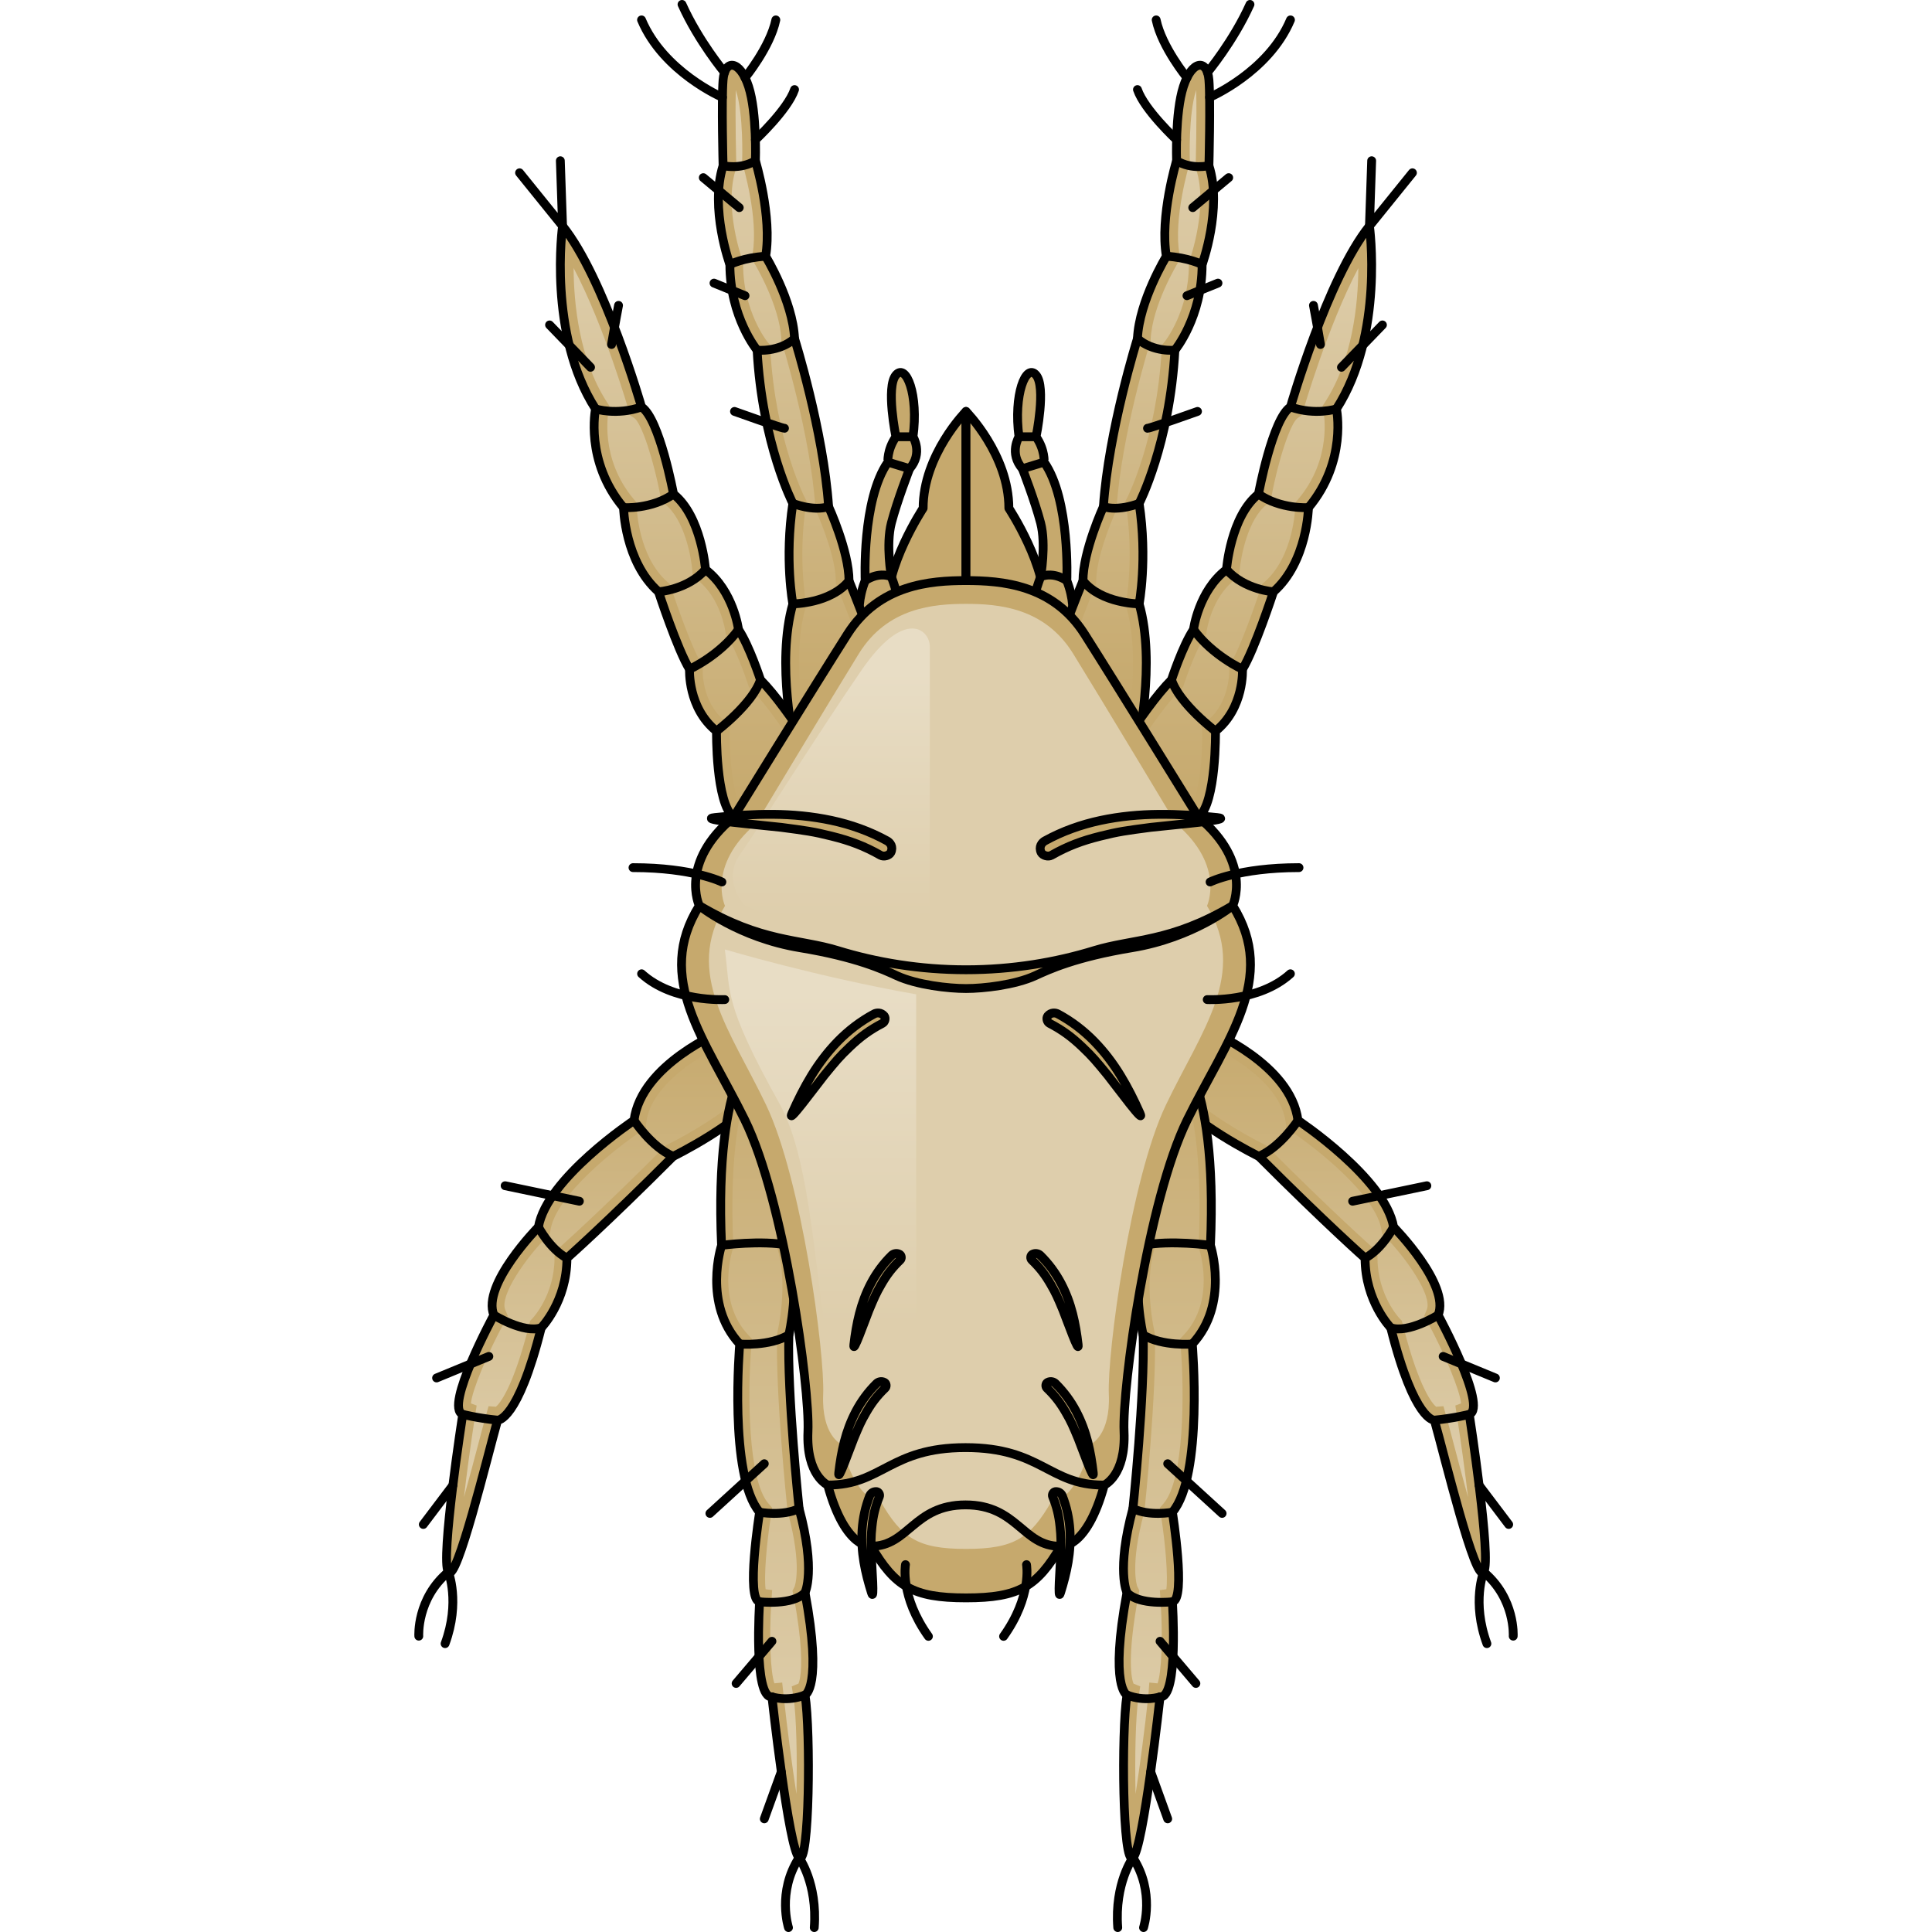 <?xml version="1.0" encoding="utf-8"?>
<!-- Created by: Science Figures, www.sciencefigures.org, Generator: Science Figures Editor -->
<svg version="1.1" id="Camada_1" xmlns="http://www.w3.org/2000/svg" xmlns:xlink="http://www.w3.org/1999/xlink" 
	 width="800px" height="800px" viewBox="0 0 125 218.886" enable-background="new 0 0 125 218.886" xml:space="preserve">
<g>
	<g>
		<g>
			<path fill="#C6A96D" d="M34.889,116.815c0,0-9.189,3.75-9.999,10.123c0,0-9.89,6.556-10.834,12.078c0,0-6.46,6.554-5.045,9.977
				c0,0-5.655,10.453-3.53,11.247c0,0-2.558,16.517-1.629,17.857c0.93,1.34,4.44-13.159,5.58-17.199c0,0,2.273,0.177,4.943-10.468
				c0,0,2.912-2.968,2.912-7.889c0,0,4.383-3.867,12.034-11.531c0,0,7.837-3.82,10.529-7.746
				C39.851,123.262,41.761,117.268,34.889,116.815z"/>
			<linearGradient id="SVGID_1_" gradientUnits="userSpaceOnUse" x1="22.154" y1="168.021" x2="22.154" y2="116.73">
				<stop  offset="0" style="stop-color:#DECEAC"/>
				<stop  offset="1" style="stop-color:#C6A96D"/>
			</linearGradient>
			<path fill="url(#SVGID_1_)" d="M5.621,169.628c0.334-2.862,0.78-6.126,1.248-9.145l0.192-1.243l-0.651-0.243
				c0.123-1.429,1.789-5.502,3.819-9.256l0.356-0.658l-0.288-0.696c-0.661-1.599,2.321-5.839,4.728-8.285l0.331-0.337l0.082-0.479
				c0.682-3.986,7.589-9.346,10.194-11.074l0.562-0.373l0.089-0.699c0.55-4.331,6.301-7.7,8.822-8.802
				c1.574,0.152,2.637,0.649,3.16,1.481c0.61,0.969,0.407,2.278,0.301,2.767c-2.151,2.901-7.791,6.064-9.83,7.06l-0.21,0.103
				l-0.169,0.169c-7.523,7.535-11.924,11.43-11.968,11.469l-0.51,0.45v0.705c0,4.177-2.457,6.784-2.482,6.81l-0.276,0.288
				l-0.105,0.403c-1.831,7.301-3.387,9.008-3.777,9.338l-0.829-0.064l-0.325,1.15c-0.225,0.798-0.542,2.001-0.914,3.409
				C6.798,165.291,6.227,167.455,5.621,169.628z"/>
			<path fill="none" stroke="#000000" stroke-linecap="round" stroke-linejoin="round" stroke-miterlimit="10" d="M34.889,116.815
				c0,0-9.189,3.75-9.999,10.123c0,0-9.89,6.556-10.834,12.078c0,0-6.46,6.554-5.045,9.977c0,0-5.655,10.453-3.53,11.247
				c0,0-2.558,16.517-1.629,17.857c0.93,1.34,4.44-13.159,5.58-17.199c0,0,2.273,0.177,4.943-10.468c0,0,2.912-2.968,2.912-7.889
				c0,0,4.383-3.867,12.034-11.531c0,0,7.837-3.82,10.529-7.746C39.851,123.262,41.761,117.268,34.889,116.815z"/>
			<path fill="none" stroke="#000000" stroke-linecap="round" stroke-linejoin="round" stroke-miterlimit="10" d="M24.89,126.938
				c0,0,1.969,3.024,4.432,4.071"/>
			<path fill="none" stroke="#000000" stroke-linecap="round" stroke-linejoin="round" stroke-miterlimit="10" d="M14.056,139.016
				c0,0,1.297,2.495,3.232,3.524"/>
			<path fill="none" stroke="#000000" stroke-linecap="round" stroke-linejoin="round" stroke-miterlimit="10" d="M9.011,148.992
				c0,0,3.352,2.11,5.365,1.437"/>
			<path fill="none" stroke="#000000" stroke-linecap="round" stroke-linejoin="round" stroke-miterlimit="10" d="M5.481,160.239
				c0,0,1.659,0.44,3.952,0.658"/>
			
				<line fill="none" stroke="#000000" stroke-linecap="round" stroke-linejoin="round" stroke-miterlimit="10" x1="18.696" y1="136.093" x2="10.286" y2="134.338"/>
			
				<line fill="none" stroke="#000000" stroke-linecap="round" stroke-linejoin="round" stroke-miterlimit="10" x1="8.441" y1="153.675" x2="2.52" y2="156.116"/>
			
				<line fill="none" stroke="#000000" stroke-linecap="round" stroke-linejoin="round" stroke-miterlimit="10" x1="4.365" y1="168.281" x2="1.015" y2="172.714"/>
			<path fill="none" stroke="#000000" stroke-linecap="round" stroke-linejoin="round" stroke-miterlimit="10" d="M0.504,185.369
				c0,0-0.265-4.248,3.348-7.273c0,0,1.371,3.39-0.368,8.121"/>
		</g>
		<g>
			<path fill="#C6A96D" d="M90.111,116.815c0,0,9.189,3.75,9.999,10.123c0,0,9.89,6.556,10.834,12.078c0,0,6.46,6.554,5.045,9.977
				c0,0,5.655,10.453,3.53,11.247c0,0,2.558,16.517,1.629,17.857c-0.93,1.34-4.44-13.159-5.58-17.199c0,0-2.273,0.177-4.943-10.468
				c0,0-2.912-2.968-2.912-7.889c0,0-4.383-3.867-12.034-11.531c0,0-7.837-3.82-10.529-7.746
				C85.149,123.262,83.239,117.268,90.111,116.815z"/>
			
				<linearGradient id="SVGID_00000116203757361332980110000010016084943478287500_" gradientUnits="userSpaceOnUse" x1="-1212.364" y1="168.021" x2="-1212.364" y2="116.73" gradientTransform="matrix(-1 0 0 1 -1109.518 0)">
				<stop  offset="0" style="stop-color:#DECEAC"/>
				<stop  offset="1" style="stop-color:#C6A96D"/>
			</linearGradient>
			<path fill="url(#SVGID_00000116203757361332980110000010016084943478287500_)" d="M119.379,169.628
				c-0.334-2.862-0.78-6.126-1.248-9.145l-0.192-1.243l0.651-0.243c-0.123-1.429-1.789-5.502-3.819-9.256l-0.356-0.658l0.288-0.696
				c0.661-1.599-2.321-5.839-4.728-8.285l-0.331-0.337l-0.082-0.479c-0.682-3.986-7.589-9.346-10.194-11.074l-0.562-0.373
				l-0.089-0.699c-0.55-4.331-6.301-7.7-8.822-8.802c-1.574,0.152-2.637,0.649-3.16,1.481c-0.61,0.969-0.407,2.278-0.3,2.767
				c2.151,2.901,7.791,6.064,9.83,7.06l0.21,0.103l0.169,0.169c7.523,7.535,11.924,11.43,11.968,11.469l0.51,0.45v0.705
				c0,4.177,2.457,6.784,2.482,6.81l0.276,0.288l0.105,0.403c1.831,7.301,3.387,9.008,3.777,9.338l0.829-0.064l0.325,1.15
				c0.225,0.798,0.542,2.001,0.914,3.409C118.202,165.291,118.773,167.455,119.379,169.628z"/>
			<path fill="none" stroke="#000000" stroke-linecap="round" stroke-linejoin="round" stroke-miterlimit="10" d="M90.111,116.815
				c0,0,9.189,3.75,9.999,10.123c0,0,9.89,6.556,10.834,12.078c0,0,6.46,6.554,5.045,9.977c0,0,5.655,10.453,3.53,11.247
				c0,0,2.558,16.517,1.629,17.857c-0.93,1.34-4.44-13.159-5.58-17.199c0,0-2.273,0.177-4.943-10.468c0,0-2.912-2.968-2.912-7.889
				c0,0-4.383-3.867-12.034-11.531c0,0-7.837-3.82-10.529-7.746C85.149,123.262,83.239,117.268,90.111,116.815z"/>
			<path fill="none" stroke="#000000" stroke-linecap="round" stroke-linejoin="round" stroke-miterlimit="10" d="M100.11,126.938
				c0,0-1.969,3.024-4.432,4.071"/>
			<path fill="none" stroke="#000000" stroke-linecap="round" stroke-linejoin="round" stroke-miterlimit="10" d="M110.944,139.016
				c0,0-1.297,2.495-3.232,3.524"/>
			<path fill="none" stroke="#000000" stroke-linecap="round" stroke-linejoin="round" stroke-miterlimit="10" d="M115.989,148.992
				c0,0-3.352,2.11-5.365,1.437"/>
			<path fill="none" stroke="#000000" stroke-linecap="round" stroke-linejoin="round" stroke-miterlimit="10" d="M119.519,160.239
				c0,0-1.659,0.44-3.952,0.658"/>
			
				<line fill="none" stroke="#000000" stroke-linecap="round" stroke-linejoin="round" stroke-miterlimit="10" x1="106.304" y1="136.093" x2="114.714" y2="134.338"/>
			
				<line fill="none" stroke="#000000" stroke-linecap="round" stroke-linejoin="round" stroke-miterlimit="10" x1="116.559" y1="153.675" x2="122.48" y2="156.116"/>
			
				<line fill="none" stroke="#000000" stroke-linecap="round" stroke-linejoin="round" stroke-miterlimit="10" x1="120.635" y1="168.281" x2="123.985" y2="172.714"/>
			<path fill="none" stroke="#000000" stroke-linecap="round" stroke-linejoin="round" stroke-miterlimit="10" d="M124.496,185.369
				c0,0,0.265-4.248-3.348-7.273c0,0-1.37,3.39,0.368,8.121"/>
		</g>
	</g>
	<g>
		<g>
			<path fill="#C6A96D" d="M39.117,118.309c0,0-5.186,2.899-4.312,22.781c0,0-2.171,6.627,2.059,11.183
				c0,0-1.273,14.911,2.253,19.053c0,0-1.591,9.941,0,10.148c0,0-0.73,10.976,1.398,10.769c0,0,1.889,17.189,3.072,18.225
				c1.183,1.036,1.328-14.29,0.676-18.432c0,0,2.007-0.828,0-11.598c0,0,1.236-2.485-0.676-9.527c0,0-1.365-13.047-1.155-19.675
				c0,0,1.337-5.592,0-10.148c0,0,1.323-11.183,1.831-14.083C44.77,124.108,41.479,114.688,39.117,118.309z"/>
			
				<linearGradient id="SVGID_00000151528687346738092500000014412578896734453680_" gradientUnits="userSpaceOnUse" x1="39.696" y1="200.627" x2="39.696" y2="113.489">
				<stop  offset="0" style="stop-color:#DECEAC"/>
				<stop  offset="1" style="stop-color:#C6A96D"/>
			</linearGradient>
			<path fill="url(#SVGID_00000151528687346738092500000014412578896734453680_)" d="M43.289,203.249
				c-0.509-3.297-1.042-7.413-1.457-11.189l-0.158-1.434l-0.88,0.085c-0.445-1.194-0.612-5.222-0.354-9.124l0.096-1.438
				l-0.736-0.096c-0.195-1.295,0.065-4.968,0.623-8.46l0.121-0.754l-0.47-0.553c-2.257-2.652-2.356-12.368-1.888-17.87l0.062-0.726
				l-0.468-0.504c-3.528-3.8-1.804-9.348-1.728-9.582l0.091-0.283l-0.012-0.307c-0.799-18.18,3.577-21.36,3.622-21.39l0.289-0.162
				l0.145-0.266c0.064-0.097,0.113-0.155,0.146-0.188c1.18,0.5,2.927,6.002,2.629,7.706c-0.51,2.912-1.789,13.717-1.844,14.176
				l-0.041,0.342l0.096,0.328c1.197,4.082-0.009,9.234-0.022,9.285l-0.039,0.166l-0.006,0.172
				c-0.212,6.666,1.107,19.367,1.163,19.904l0.014,0.135l0.035,0.13c1.657,6.103,0.772,8.381,0.763,8.402l-0.245,0.492l0.127,0.5
				c0.992,5.325,0.953,7.975,0.745,9.26c-0.062,0.387-0.135,0.614-0.185,0.737l-0.764,0.315l0.196,1.239
				C43.29,194.426,43.388,199.219,43.289,203.249z"/>
			<path fill="none" stroke="#000000" stroke-linecap="round" stroke-linejoin="round" stroke-miterlimit="10" d="M39.117,118.309
				c0,0-5.186,2.899-4.312,22.781c0,0-2.171,6.627,2.059,11.183c0,0-1.273,14.911,2.253,19.053c0,0-1.591,9.941,0,10.148
				c0,0-0.73,10.976,1.398,10.769c0,0,1.889,17.189,3.072,18.225c1.183,1.036,1.328-14.29,0.676-18.432c0,0,2.007-0.828,0-11.598
				c0,0,1.236-2.485-0.676-9.527c0,0-1.365-13.047-1.155-19.675c0,0,1.337-5.592,0-10.148c0,0,1.323-11.183,1.831-14.083
				C44.77,124.108,41.479,114.688,39.117,118.309z"/>
			<path fill="none" stroke="#000000" stroke-linecap="round" stroke-linejoin="round" stroke-miterlimit="10" d="M34.805,141.09
				c0,0,4.515-0.621,7.627,0"/>
			<path fill="none" stroke="#000000" stroke-linecap="round" stroke-linejoin="round" stroke-miterlimit="10" d="M36.864,152.273
				c0,0,3.37,0.286,5.568-1.036"/>
			<path fill="none" stroke="#000000" stroke-linecap="round" stroke-linejoin="round" stroke-miterlimit="10" d="M39.117,171.327
				c0,0,2.591,0.497,4.47-0.414"/>
			<path fill="none" stroke="#000000" stroke-linecap="round" stroke-linejoin="round" stroke-miterlimit="10" d="M39.117,181.475
				c0,0,3.703,0.447,5.145-1.036"/>
			<path fill="none" stroke="#000000" stroke-linecap="round" stroke-linejoin="round" stroke-miterlimit="10" d="M40.515,192.244
				c0,0,1.708,0.592,3.748-0.207"/>
			
				<line fill="none" stroke="#000000" stroke-linecap="round" stroke-linejoin="round" stroke-miterlimit="10" x1="39.648" y1="165.832" x2="33.485" y2="171.462"/>
			
				<line fill="none" stroke="#000000" stroke-linecap="round" stroke-linejoin="round" stroke-miterlimit="10" x1="40.515" y1="185.949" x2="36.455" y2="190.726"/>
			
				<line fill="none" stroke="#000000" stroke-linecap="round" stroke-linejoin="round" stroke-miterlimit="10" x1="41.575" y1="200.735" x2="39.648" y2="206.065"/>
			<path fill="none" stroke="#000000" stroke-linecap="round" stroke-linejoin="round" stroke-miterlimit="10" d="M42.388,218.386
				c0,0-1.316-4.017,1.198-7.917c0,0,2.103,2.888,1.722,7.917"/>
		</g>
		<g>
			<path fill="#C6A96D" d="M85.883,118.309c0,0,5.186,2.899,4.312,22.781c0,0,2.171,6.627-2.059,11.183
				c0,0,1.273,14.911-2.253,19.053c0,0,1.591,9.941,0,10.148c0,0,0.73,10.976-1.398,10.769c0,0-1.889,17.189-3.072,18.225
				s-1.328-14.29-0.676-18.432c0,0-2.007-0.828,0-11.598c0,0-1.236-2.485,0.676-9.527c0,0,1.365-13.047,1.155-19.675
				c0,0-1.337-5.592,0-10.148c0,0-1.323-11.183-1.831-14.083C80.23,124.108,83.521,114.688,85.883,118.309z"/>
			
				<linearGradient id="SVGID_00000041259844865784116230000011936843206579637430_" gradientUnits="userSpaceOnUse" x1="85.306" y1="200.627" x2="85.306" y2="113.489">
				<stop  offset="0" style="stop-color:#DECEAC"/>
				<stop  offset="1" style="stop-color:#C6A96D"/>
			</linearGradient>
			<path fill="url(#SVGID_00000041259844865784116230000011936843206579637430_)" d="M81.711,203.249
				c-0.099-4.03-0.002-8.823,0.333-10.949l0.196-1.239l-0.763-0.315c-0.199-0.5-0.79-2.756,0.559-9.997l0.103-0.552l-0.245-0.492
				c0,0.001,0,0.001,0,0.001c0.004,0-0.859-2.288,0.787-8.352l0.035-0.13l0.014-0.135c0.056-0.537,1.375-13.238,1.163-19.904
				l-0.005-0.17l-0.039-0.166c-0.013-0.052-1.213-5.227-0.022-9.287l0.096-0.328l-0.041-0.342
				c-0.054-0.459-1.334-11.264-1.844-14.176c-0.296-1.691,1.423-7.125,2.636-7.697c0.033,0.034,0.08,0.091,0.138,0.18l0.191,0.293
				l0.289,0.162c-0.002,0.002,4.374,3.183,3.575,21.362l-0.013,0.307l0.094,0.288c0.073,0.229,1.798,5.777-1.73,9.577l-0.468,0.503
				l0.062,0.727c0.468,5.502,0.369,15.218-1.888,17.87l-0.47,0.553l0.121,0.754c0.558,3.492,0.818,7.164,0.623,8.46l-0.736,0.096
				l0.095,1.438c0.258,3.905,0.091,7.936-0.355,9.127l-0.935-0.091l-0.102,1.437C82.753,195.836,82.22,199.952,81.711,203.249z"/>
			<path fill="none" stroke="#000000" stroke-linecap="round" stroke-linejoin="round" stroke-miterlimit="10" d="M85.883,118.309
				c0,0,5.186,2.899,4.312,22.781c0,0,2.171,6.627-2.059,11.183c0,0,1.273,14.911-2.253,19.053c0,0,1.591,9.941,0,10.148
				c0,0,0.73,10.976-1.398,10.769c0,0-1.889,17.189-3.072,18.225s-1.328-14.29-0.676-18.432c0,0-2.007-0.828,0-11.598
				c0,0-1.236-2.485,0.676-9.527c0,0,1.365-13.047,1.155-19.675c0,0-1.337-5.592,0-10.148c0,0-1.323-11.183-1.831-14.083
				C80.23,124.108,83.521,114.688,85.883,118.309z"/>
			<path fill="none" stroke="#000000" stroke-linecap="round" stroke-linejoin="round" stroke-miterlimit="10" d="M90.195,141.09
				c0,0-4.515-0.621-7.627,0"/>
			<path fill="none" stroke="#000000" stroke-linecap="round" stroke-linejoin="round" stroke-miterlimit="10" d="M88.136,152.273
				c0,0-3.37,0.286-5.568-1.036"/>
			<path fill="none" stroke="#000000" stroke-linecap="round" stroke-linejoin="round" stroke-miterlimit="10" d="M85.883,171.327
				c0,0-2.591,0.497-4.47-0.414"/>
			<path fill="none" stroke="#000000" stroke-linecap="round" stroke-linejoin="round" stroke-miterlimit="10" d="M85.883,181.475
				c0,0-3.703,0.447-5.145-1.036"/>
			<path fill="none" stroke="#000000" stroke-linecap="round" stroke-linejoin="round" stroke-miterlimit="10" d="M84.485,192.244
				c0,0-1.708,0.592-3.748-0.207"/>
			
				<line fill="none" stroke="#000000" stroke-linecap="round" stroke-linejoin="round" stroke-miterlimit="10" x1="85.352" y1="165.832" x2="91.515" y2="171.462"/>
			
				<line fill="none" stroke="#000000" stroke-linecap="round" stroke-linejoin="round" stroke-miterlimit="10" x1="84.485" y1="185.949" x2="88.545" y2="190.726"/>
			
				<line fill="none" stroke="#000000" stroke-linecap="round" stroke-linejoin="round" stroke-miterlimit="10" x1="83.425" y1="200.735" x2="85.352" y2="206.065"/>
			<path fill="none" stroke="#000000" stroke-linecap="round" stroke-linejoin="round" stroke-miterlimit="10" d="M82.612,218.386
				c0,0,1.316-4.017-1.198-7.917c0,0-2.103,2.888-1.722,7.917"/>
		</g>
	</g>
	<g>
		<g>
			<path fill="#C6A96D" stroke="#000000" stroke-linecap="round" stroke-linejoin="round" stroke-miterlimit="10" d="M62.5,65.777
				V46.612c0,0-4.856,4.887-4.856,10.968c0,0-4.44,6.725-3.992,11.549L62.5,65.777z"/>
			<path fill="#C6A96D" stroke="#000000" stroke-linecap="round" stroke-linejoin="round" stroke-miterlimit="10" d="M62.5,65.777
				V46.612c0,0,4.856,4.887,4.856,10.968c0,0,4.44,6.725,3.992,11.549L62.5,65.777z"/>
		</g>
		<g>
			<path fill="#C6A96D" d="M54.561,49.483c0,0-1.161-5.619,0-6.992c1.161-1.373,2.58,2.248,1.935,6.992c0,0,1.161,1.873-0.387,3.621
				c0,0-1.419,3.669-2.064,6.142c-0.645,2.473,0,6.094,0,6.094s1.421,3.726,1.291,5.983l-4.258,1.259c0,0-1.548-2.852,0-6.795
				c0,0-0.399-9.18,2.574-13.432C53.652,52.355,53.529,50.981,54.561,49.483z"/>
			<path fill="none" stroke="#000000" stroke-linecap="round" stroke-linejoin="round" stroke-miterlimit="10" d="M54.561,49.483
				c0,0-1.161-5.619,0-6.992c1.161-1.373,2.58,2.248,1.935,6.992c0,0,1.161,1.873-0.387,3.621c0,0-1.419,3.669-2.064,6.142
				c-0.645,2.473,0,6.094,0,6.094s1.421,3.726,1.291,5.983l-4.258,1.259c0,0-1.548-2.852,0-6.795c0,0-0.399-9.18,2.574-13.432
				C53.652,52.355,53.529,50.981,54.561,49.483z"/>
			
				<line fill="none" stroke="#000000" stroke-linecap="round" stroke-linejoin="round" stroke-miterlimit="10" x1="54.561" y1="49.483" x2="56.496" y2="49.483"/>
			
				<line fill="none" stroke="#000000" stroke-linecap="round" stroke-linejoin="round" stroke-miterlimit="10" x1="53.652" y1="52.355" x2="56.109" y2="53.104"/>
			<path fill="none" stroke="#000000" stroke-linecap="round" stroke-linejoin="round" stroke-miterlimit="10" d="M51.079,65.787
				c0,0,1.419-1.071,2.967-0.447"/>
		</g>
		<g>
			<path fill="#C6A96D" d="M70.439,49.483c0,0,1.161-5.619,0-6.992c-1.161-1.373-2.58,2.248-1.935,6.992
				c0,0-1.161,1.873,0.387,3.621c0,0,1.419,3.669,2.064,6.142c0.645,2.473,0,6.094,0,6.094s-1.421,3.726-1.291,5.983l4.258,1.259
				c0,0,1.548-2.852,0-6.795c0,0,0.399-9.18-2.574-13.432C71.348,52.355,71.47,50.981,70.439,49.483z"/>
			<path fill="none" stroke="#000000" stroke-linecap="round" stroke-linejoin="round" stroke-miterlimit="10" d="M70.439,49.483
				c0,0,1.161-5.619,0-6.992c-1.161-1.373-2.58,2.248-1.935,6.992c0,0-1.161,1.873,0.387,3.621c0,0,1.419,3.669,2.064,6.142
				c0.645,2.473,0,6.094,0,6.094s-1.421,3.726-1.291,5.983l4.258,1.259c0,0,1.548-2.852,0-6.795c0,0,0.399-9.18-2.574-13.432
				C71.348,52.355,71.47,50.981,70.439,49.483z"/>
			
				<line fill="none" stroke="#000000" stroke-linecap="round" stroke-linejoin="round" stroke-miterlimit="10" x1="70.439" y1="49.483" x2="68.504" y2="49.483"/>
			
				<line fill="none" stroke="#000000" stroke-linecap="round" stroke-linejoin="round" stroke-miterlimit="10" x1="71.348" y1="52.355" x2="68.891" y2="53.104"/>
			<path fill="none" stroke="#000000" stroke-linecap="round" stroke-linejoin="round" stroke-miterlimit="10" d="M73.921,65.787
				c0,0-1.419-1.071-2.967-0.447"/>
		</g>
	</g>
	<g>
		<g>
			<path fill="#C6A96D" d="M43.076,84.468c0,0-2.121-9.332-0.193-16.051c0,0-0.964-5.039,0-11.385c0,0-3.471-6.719-4.049-17.358
				c0,0-3.085-3.733-3.085-9.706c0,0-2.314-6.346-0.771-11.199c0,0-0.193-7.279,0-9.706c0.193-2.426,1.928-2.24,2.892,0.747
				c0.964,2.986,0.771,8.399,0.771,8.399s1.928,6.346,1.157,10.825c0,0,3.085,5.039,3.278,9.332c0,0,3.278,10.452,3.856,19.038
				c0,0,2.314,5.039,2.314,8.399c0,0,3.856,9.332,4.628,13.625L43.076,84.468z"/>
			
				<linearGradient id="SVGID_00000125588099305066212380000011336888367678947208_" gradientUnits="userSpaceOnUse" x1="44.05" y1="15.464" x2="44.05" y2="79.477">
				<stop  offset="0" style="stop-color:#DECEAC"/>
				<stop  offset="1" style="stop-color:#C6A96D"/>
			</linearGradient>
			<path fill="url(#SVGID_00000125588099305066212380000011336888367678947208_)" d="M44.195,82.29
				c-0.484-2.967-1.172-8.921,0.13-13.46l0.098-0.343l-0.066-0.352c-0.009-0.048-0.9-4.889,0.009-10.88l0.073-0.481l-0.224-0.433
				c-0.032-0.062-3.332-6.6-3.884-16.75l-0.026-0.494l-0.315-0.381c-0.023-0.028-2.742-3.436-2.742-8.75v-0.264l-0.09-0.249
				c-0.021-0.059-2.117-5.936-0.751-10.231l0.077-0.241l-0.007-0.253c-0.002-0.063-0.146-5.609-0.056-8.521
				c0.007,0.021,0.014,0.042,0.021,0.063c0.871,2.697,0.702,7.834,0.7,7.886l-0.009,0.249l0.072,0.239
				c0.019,0.061,1.815,6.065,1.114,10.135l-0.096,0.556l0.294,0.481c0.029,0.048,2.886,4.771,3.059,8.617l0.009,0.195l0.059,0.186
				c0.032,0.104,3.231,10.388,3.791,18.69l0.019,0.274l0.115,0.25c0.605,1.322,2.177,5.294,2.177,7.773v0.298l0.114,0.275
				c0.035,0.084,3.202,7.772,4.294,12.199L44.195,82.29z"/>
			<path fill="none" stroke="#000000" stroke-linecap="round" stroke-linejoin="round" stroke-miterlimit="10" d="M43.076,84.468
				c0,0-2.121-9.332-0.193-16.051c0,0-0.964-5.039,0-11.385c0,0-3.471-6.719-4.049-17.358c0,0-3.085-3.733-3.085-9.706
				c0,0-2.314-6.346-0.771-11.199c0,0-0.193-7.279,0-9.706c0.193-2.426,1.928-2.24,2.892,0.747c0.964,2.986,0.771,8.399,0.771,8.399
				s1.928,6.346,1.157,10.825c0,0,3.085,5.039,3.278,9.332c0,0,3.278,10.452,3.856,19.038c0,0,2.314,5.039,2.314,8.399
				c0,0,3.856,9.332,4.628,13.625L43.076,84.468z"/>
			<path fill="none" stroke="#000000" stroke-linecap="round" stroke-linejoin="round" stroke-miterlimit="10" d="M34.978,18.768
				c0,0,1.955,0.484,3.664-0.56"/>
			<path fill="none" stroke="#000000" stroke-linecap="round" stroke-linejoin="round" stroke-miterlimit="10" d="M35.749,29.967
				c0,0,1.572-0.795,4.049-0.933"/>
			<path fill="none" stroke="#000000" stroke-linecap="round" stroke-linejoin="round" stroke-miterlimit="10" d="M38.834,39.673
				c0,0,2.438,0.271,4.242-1.307"/>
			<path fill="none" stroke="#000000" stroke-linecap="round" stroke-linejoin="round" stroke-miterlimit="10" d="M42.883,57.031
				c0,0,2.251,0.925,4.049,0.373"/>
			<path fill="none" stroke="#000000" stroke-linecap="round" stroke-linejoin="round" stroke-miterlimit="10" d="M42.883,68.416
				c0,0,4.273-0.021,6.363-2.613"/>
			<path fill="none" stroke="#000000" stroke-linecap="round" stroke-linejoin="round" stroke-miterlimit="10" d="M34.904,11.026
				c0,0-6.673-2.852-9.165-8.772"/>
			<path fill="none" stroke="#000000" stroke-linecap="round" stroke-linejoin="round" stroke-miterlimit="10" d="M35.145,8.204
				c0,0-2.95-3.538-4.819-7.704"/>
			<path fill="none" stroke="#000000" stroke-linecap="round" stroke-linejoin="round" stroke-miterlimit="10" d="M37.466,8.801
				c0,0,2.848-3.477,3.489-6.547"/>
			<path fill="none" stroke="#000000" stroke-linecap="round" stroke-linejoin="round" stroke-miterlimit="10" d="M38.641,15.843
				c0,0,3.65-3.393,4.435-5.695"/>
			
				<line fill="none" stroke="#000000" stroke-linecap="round" stroke-linejoin="round" stroke-miterlimit="10" x1="36.81" y1="23.523" x2="32.736" y2="20.125"/>
			
				<line fill="none" stroke="#000000" stroke-linecap="round" stroke-linejoin="round" stroke-miterlimit="10" x1="37.466" y1="33.5" x2="33.951" y2="32.075"/>
			<path fill="none" stroke="#000000" stroke-linecap="round" stroke-linejoin="round" stroke-miterlimit="10" d="M41.935,48.52
				c-0.34,0-5.663-1.908-5.663-1.908"/>
		</g>
		<g>
			<path fill="#C6A96D" d="M81.924,84.468c0,0,2.121-9.332,0.193-16.051c0,0,0.964-5.039,0-11.385c0,0,3.471-6.719,4.049-17.358
				c0,0,3.085-3.733,3.085-9.706c0,0,2.314-6.346,0.771-11.199c0,0,0.193-7.279,0-9.706s-1.928-2.24-2.892,0.747
				c-0.964,2.986-0.771,8.399-0.771,8.399s-1.928,6.346-1.157,10.825c0,0-3.085,5.039-3.278,9.332c0,0-3.278,10.452-3.856,19.038
				c0,0-2.314,5.039-2.314,8.399c0,0-3.856,9.332-4.628,13.625L81.924,84.468z"/>
			
				<linearGradient id="SVGID_00000041267167433402203610000014425513979791830709_" gradientUnits="userSpaceOnUse" x1="80.95" y1="15.464" x2="80.95" y2="79.477">
				<stop  offset="0" style="stop-color:#DECEAC"/>
				<stop  offset="1" style="stop-color:#C6A96D"/>
			</linearGradient>
			<path fill="url(#SVGID_00000041267167433402203610000014425513979791830709_)" d="M72.845,78.575
				c1.092-4.427,4.26-12.115,4.294-12.199l0.114-0.275v-0.298c0-2.487,1.572-6.454,2.177-7.772l0.115-0.25l0.019-0.275
				c0.56-8.303,3.759-18.587,3.791-18.69l0.059-0.186l0.009-0.195c0.173-3.847,3.03-8.569,3.059-8.617l0.293-0.48l-0.095-0.557
				c-0.701-4.069,1.096-10.074,1.114-10.135l0.072-0.238l-0.009-0.25c-0.002-0.052-0.171-5.188,0.7-7.886
				c0.007-0.021,0.014-0.043,0.021-0.063c0.091,2.913-0.054,8.458-0.056,8.521l-0.007,0.253l0.077,0.241
				c1.366,4.296-0.729,10.173-0.751,10.231l-0.09,0.248l0,0.265c0,5.314-2.718,8.722-2.745,8.755l-0.307,0.379l-0.03,0.491
				c-0.552,10.15-3.852,16.688-3.885,16.752l-0.221,0.431l0.072,0.481c0.91,5.991,0.019,10.832,0.009,10.88l-0.066,0.35l0.098,0.345
				c1.303,4.539,0.615,10.493,0.13,13.46L72.845,78.575z"/>
			<path fill="none" stroke="#000000" stroke-linecap="round" stroke-linejoin="round" stroke-miterlimit="10" d="M81.924,84.468
				c0,0,2.121-9.332,0.193-16.051c0,0,0.964-5.039,0-11.385c0,0,3.471-6.719,4.049-17.358c0,0,3.085-3.733,3.085-9.706
				c0,0,2.314-6.346,0.771-11.199c0,0,0.193-7.279,0-9.706s-1.928-2.24-2.892,0.747c-0.964,2.986-0.771,8.399-0.771,8.399
				s-1.928,6.346-1.157,10.825c0,0-3.085,5.039-3.278,9.332c0,0-3.278,10.452-3.856,19.038c0,0-2.314,5.039-2.314,8.399
				c0,0-3.856,9.332-4.628,13.625L81.924,84.468z"/>
			<path fill="none" stroke="#000000" stroke-linecap="round" stroke-linejoin="round" stroke-miterlimit="10" d="M90.022,18.768
				c0,0-1.955,0.484-3.664-0.56"/>
			<path fill="none" stroke="#000000" stroke-linecap="round" stroke-linejoin="round" stroke-miterlimit="10" d="M89.251,29.967
				c0,0-1.572-0.795-4.049-0.933"/>
			<path fill="none" stroke="#000000" stroke-linecap="round" stroke-linejoin="round" stroke-miterlimit="10" d="M86.166,39.673
				c0,0-2.438,0.271-4.242-1.307"/>
			<path fill="none" stroke="#000000" stroke-linecap="round" stroke-linejoin="round" stroke-miterlimit="10" d="M82.117,57.031
				c0,0-2.251,0.925-4.049,0.373"/>
			<path fill="none" stroke="#000000" stroke-linecap="round" stroke-linejoin="round" stroke-miterlimit="10" d="M82.117,68.416
				c0,0-4.273-0.021-6.363-2.613"/>
			<path fill="none" stroke="#000000" stroke-linecap="round" stroke-linejoin="round" stroke-miterlimit="10" d="M90.096,11.026
				c0,0,6.673-2.852,9.165-8.772"/>
			<path fill="none" stroke="#000000" stroke-linecap="round" stroke-linejoin="round" stroke-miterlimit="10" d="M89.855,8.204
				c0,0,2.95-3.538,4.819-7.704"/>
			<path fill="none" stroke="#000000" stroke-linecap="round" stroke-linejoin="round" stroke-miterlimit="10" d="M87.534,8.801
				c0,0-2.849-3.477-3.489-6.547"/>
			<path fill="none" stroke="#000000" stroke-linecap="round" stroke-linejoin="round" stroke-miterlimit="10" d="M86.359,15.843
				c0,0-3.65-3.393-4.435-5.695"/>
			
				<line fill="none" stroke="#000000" stroke-linecap="round" stroke-linejoin="round" stroke-miterlimit="10" x1="88.19" y1="23.523" x2="92.264" y2="20.125"/>
			
				<line fill="none" stroke="#000000" stroke-linecap="round" stroke-linejoin="round" stroke-miterlimit="10" x1="87.534" y1="33.5" x2="91.049" y2="32.075"/>
			<path fill="none" stroke="#000000" stroke-linecap="round" stroke-linejoin="round" stroke-miterlimit="10" d="M83.065,48.52
				c0.34,0,5.663-1.908,5.663-1.908"/>
		</g>
	</g>
	<g>
		<g>
			<path fill="#C6A96D" d="M16.792,25.606c0,0-1.699,12.279,3.738,20.721c0,0-1.246,5.92,3.171,11.183c0,0,0.113,6.14,3.964,9.538
				c0,0,2.152,6.578,3.511,8.771c0,0-0.227,4.385,3.058,7.017c0,0-0.113,8.113,1.925,9.757s11.1-4.166,11.1-4.166
				s-4.757-8.113-8.042-11.402c0,0-1.246-3.837-2.492-5.701c0,0-0.566-4.385-3.738-6.797c0,0-0.453-6.03-3.624-8.551
				c0,0-1.586-8.551-3.624-9.867C25.739,46.108,21.548,31.527,16.792,25.606z"/>
			
				<linearGradient id="SVGID_00000005232936945348389510000013351183728520199853_" gradientUnits="userSpaceOnUse" x1="31.625" y1="26.931" x2="31.625" y2="91.711">
				<stop  offset="0" style="stop-color:#DECEAC"/>
				<stop  offset="1" style="stop-color:#C6A96D"/>
			</linearGradient>
			<path fill="url(#SVGID_00000005232936945348389510000013351183728520199853_)" d="M37.21,91.386c-0.078,0-0.131-0.005-0.164-0.01
				c-0.756-0.769-1.364-4.677-1.312-8.52l0.01-0.732l-0.572-0.459c-2.654-2.126-2.5-5.732-2.498-5.769l0.024-0.469l-0.248-0.398
				c-1.037-1.673-2.777-6.665-3.36-8.448l-0.127-0.388l-0.306-0.271c-3.317-2.928-3.456-8.386-3.457-8.44l-0.01-0.53l-0.341-0.407
				c-3.903-4.649-2.863-9.856-2.853-9.909l0.127-0.603l-0.333-0.519c-3.086-4.792-3.725-10.995-3.747-15.15
				c3.468,6.541,6.221,16.042,6.254,16.158l0.155,0.541l0.473,0.306c0.803,0.557,2.188,4.706,2.963,8.879l0.102,0.552l0.439,0.349
				c2.181,1.734,2.95,5.995,3.062,7.49l0.05,0.673l0.537,0.409c2.616,1.989,3.154,5.763,3.159,5.8l0.047,0.344l0.193,0.294
				c0.925,1.383,1.982,4.316,2.312,5.33l0.111,0.342l0.254,0.254c2.357,2.36,5.599,7.473,7.052,9.845
				C42.572,89.497,38.86,91.386,37.21,91.386L37.21,91.386z"/>
			<path fill="none" stroke="#000000" stroke-linecap="round" stroke-linejoin="round" stroke-miterlimit="10" d="M16.792,25.606
				c0,0-1.699,12.279,3.738,20.721c0,0-1.246,5.92,3.171,11.183c0,0,0.113,6.14,3.964,9.538c0,0,2.152,6.578,3.511,8.771
				c0,0-0.227,4.385,3.058,7.017c0,0-0.113,8.113,1.925,9.757s11.1-4.166,11.1-4.166s-4.757-8.113-8.042-11.402
				c0,0-1.246-3.837-2.492-5.701c0,0-0.566-4.385-3.738-6.797c0,0-0.453-6.03-3.624-8.551c0,0-1.586-8.551-3.624-9.867
				C25.739,46.108,21.548,31.527,16.792,25.606z"/>
			<path fill="none" stroke="#000000" stroke-linecap="round" stroke-linejoin="round" stroke-miterlimit="10" d="M20.529,46.327
				c0,0,2.378,0.767,5.21-0.219"/>
			<path fill="none" stroke="#000000" stroke-linecap="round" stroke-linejoin="round" stroke-miterlimit="10" d="M23.7,57.51
				c0,0,3.171,0.219,5.663-1.535"/>
			<path fill="none" stroke="#000000" stroke-linecap="round" stroke-linejoin="round" stroke-miterlimit="10" d="M27.665,67.048
				c0,0,3.285-0.219,5.323-2.522"/>
			<path fill="none" stroke="#000000" stroke-linecap="round" stroke-linejoin="round" stroke-miterlimit="10" d="M31.176,75.819
				c0,0,3.398-1.535,5.55-4.495"/>
			<path fill="none" stroke="#000000" stroke-linecap="round" stroke-linejoin="round" stroke-miterlimit="10" d="M34.234,82.835
				c0,0,4.077-3.07,4.983-5.811"/>
			<path fill="none" stroke="#000000" stroke-linecap="round" stroke-linejoin="round" stroke-miterlimit="10" d="M22.341,39.028
				c0,0,0.453-2.678,0.793-4.432"/>
			
				<line fill="none" stroke="#000000" stroke-linecap="round" stroke-linejoin="round" stroke-miterlimit="10" x1="19.963" y1="41.613" x2="15.319" y2="36.812"/>
			<polyline fill="none" stroke="#000000" stroke-linecap="round" stroke-linejoin="round" stroke-miterlimit="10" points="
				16.54,18.209 16.792,25.606 11.921,19.576 			"/>
		</g>
		<g>
			<path fill="#C6A96D" d="M108.208,25.606c0,0,1.699,12.279-3.738,20.721c0,0,1.246,5.92-3.171,11.183c0,0-0.113,6.14-3.964,9.538
				c0,0-2.152,6.578-3.511,8.771c0,0,0.227,4.385-3.058,7.017c0,0,0.113,8.113-1.925,9.757c-2.039,1.645-11.1-4.166-11.1-4.166
				s4.757-8.113,8.042-11.402c0,0,1.246-3.837,2.492-5.701c0,0,0.566-4.385,3.738-6.797c0,0,0.453-6.03,3.624-8.551
				c0,0,1.586-8.551,3.624-9.867C99.261,46.108,103.452,31.527,108.208,25.606z"/>
			
				<linearGradient id="SVGID_00000130636720237110843040000005346844168798345895_" gradientUnits="userSpaceOnUse" x1="93.372" y1="26.931" x2="93.372" y2="91.711">
				<stop  offset="0" style="stop-color:#DECEAC"/>
				<stop  offset="1" style="stop-color:#C6A96D"/>
			</linearGradient>
			<path fill="url(#SVGID_00000130636720237110843040000005346844168798345895_)" d="M87.789,91.386
				c-1.649,0-5.362-1.889-7.997-3.457c1.453-2.372,4.695-7.484,7.052-9.845l0.254-0.254l0.111-0.342
				c0.33-1.014,1.387-3.947,2.312-5.33l0.195-0.293l0.045-0.349c0.004-0.033,0.542-3.807,3.158-5.796l0.535-0.407l0.052-0.673
				c0.117-1.499,0.894-5.768,3.062-7.492l0.439-0.349l0.102-0.552c0.775-4.173,2.16-8.322,2.964-8.88l0.438-0.305l0.188-0.541
				c0.034-0.116,2.786-9.61,6.25-16.149c-0.025,4.159-0.666,10.364-3.743,15.142l-0.333,0.519l0.127,0.603
				c0.042,0.209,1.013,5.305-2.852,9.91l-0.341,0.406l-0.01,0.53c-0.001,0.052-0.162,5.532-3.458,8.44l-0.306,0.271l-0.127,0.388
				c-0.583,1.783-2.324,6.775-3.36,8.448l-0.248,0.398l0.024,0.469c0.001,0.03,0.124,3.668-2.498,5.769l-0.572,0.458l0.01,0.733
				c0.052,3.843-0.557,7.751-1.313,8.52C87.921,91.381,87.868,91.386,87.789,91.386z"/>
			<path fill="none" stroke="#000000" stroke-linecap="round" stroke-linejoin="round" stroke-miterlimit="10" d="M108.208,25.606
				c0,0,1.699,12.279-3.738,20.721c0,0,1.246,5.92-3.171,11.183c0,0-0.113,6.14-3.964,9.538c0,0-2.152,6.578-3.511,8.771
				c0,0,0.227,4.385-3.058,7.017c0,0,0.113,8.113-1.925,9.757c-2.039,1.645-11.1-4.166-11.1-4.166s4.757-8.113,8.042-11.402
				c0,0,1.246-3.837,2.492-5.701c0,0,0.566-4.385,3.738-6.797c0,0,0.453-6.03,3.624-8.551c0,0,1.586-8.551,3.624-9.867
				C99.261,46.108,103.452,31.527,108.208,25.606z"/>
			<path fill="none" stroke="#000000" stroke-linecap="round" stroke-linejoin="round" stroke-miterlimit="10" d="M104.471,46.327
				c0,0-2.378,0.767-5.21-0.219"/>
			<path fill="none" stroke="#000000" stroke-linecap="round" stroke-linejoin="round" stroke-miterlimit="10" d="M101.3,57.51
				c0,0-3.171,0.219-5.663-1.535"/>
			<path fill="none" stroke="#000000" stroke-linecap="round" stroke-linejoin="round" stroke-miterlimit="10" d="M97.335,67.048
				c0,0-3.285-0.219-5.323-2.522"/>
			<path fill="none" stroke="#000000" stroke-linecap="round" stroke-linejoin="round" stroke-miterlimit="10" d="M93.824,75.819
				c0,0-3.398-1.535-5.55-4.495"/>
			<path fill="none" stroke="#000000" stroke-linecap="round" stroke-linejoin="round" stroke-miterlimit="10" d="M90.766,82.835
				c0,0-4.077-3.07-4.983-5.811"/>
			<path fill="none" stroke="#000000" stroke-linecap="round" stroke-linejoin="round" stroke-miterlimit="10" d="M102.659,39.028
				c0,0-0.453-2.678-0.793-4.432"/>
			
				<line fill="none" stroke="#000000" stroke-linecap="round" stroke-linejoin="round" stroke-miterlimit="10" x1="105.037" y1="41.613" x2="109.681" y2="36.812"/>
			<polyline fill="none" stroke="#000000" stroke-linecap="round" stroke-linejoin="round" stroke-miterlimit="10" points="
				108.46,18.209 108.208,25.606 113.079,19.576 			"/>
		</g>
	</g>
	<g>
		<path fill="#C6A96D" d="M92.715,102.607c0,0,2.324-4.863-3.874-10.014c0,0-9.331-15.117-12.912-20.749
			c-3.581-5.633-9.4-6.066-13.429-6.066s-9.848,0.433-13.429,6.066c-3.581,5.633-12.912,20.749-12.912,20.749
			c-6.198,5.151-3.874,10.014-3.874,10.014c-5.148,8.232,0.671,15.165,5.148,24.264c4.476,9.099,7.386,30.33,7.162,35.313
			s2.238,6.066,2.238,6.066c2.014,7.366,4.924,6.933,4.924,6.933c2.686,4.55,4.7,5.849,10.743,5.849s8.057-1.3,10.743-5.849
			c0,0,2.91,0.433,4.924-6.933c0,0,2.462-1.083,2.238-6.066s2.686-26.214,7.162-35.313C92.043,117.772,97.862,110.84,92.715,102.607
			z"/>
		<path fill="#DECEAC" d="M89.806,102.63c0,0,2.101-4.518-3.501-9.303c0,0-8.433-14.043-11.669-19.276
			c-3.236-5.233-8.495-5.635-12.136-5.635c-3.641,0-8.9,0.403-12.136,5.635c-3.236,5.233-11.669,19.276-11.669,19.276
			c-5.601,4.785-3.501,9.303-3.501,9.303c-4.652,7.648,0.607,14.088,4.652,22.541c4.045,8.453,6.675,28.176,6.473,32.805
			s2.023,5.635,2.023,5.635c1.82,6.843,4.45,6.44,4.45,6.44c2.427,4.226,4.248,5.434,9.709,5.434s7.282-1.208,9.709-5.434
			c0,0,2.63,0.403,4.45-6.44c0,0,2.225-1.006,2.023-5.635c-0.202-4.629,2.427-24.352,6.473-32.805
			C89.2,116.718,94.459,110.278,89.806,102.63z"/>
		
			<linearGradient id="SVGID_00000094579079916605448140000002803584201597842351_" gradientUnits="userSpaceOnUse" x1="47.243" y1="104.026" x2="47.243" y2="76.112">
			<stop  offset="0" style="stop-color:#DECEAC"/>
			<stop  offset="1" style="stop-color:#E8DDC5"/>
		</linearGradient>
		<path fill="url(#SVGID_00000094579079916605448140000002803584201597842351_)" d="M37.466,102.607c0,0,12.974,5.622,20.937,3.41
			c0,0,0-30.746,0-32.737c0-1.991-2.876-4.424-7.742,2.654c-4.866,7.078-11.502,17.696-13.714,20.793
			C34.735,99.823,37.466,102.607,37.466,102.607z"/>
		
			<linearGradient id="SVGID_00000174568514400817084610000014277273237115055251_" gradientUnits="userSpaceOnUse" x1="46.016" y1="150.035" x2="46.016" y2="112.415">
			<stop  offset="0" style="stop-color:#DECEAC"/>
			<stop  offset="1" style="stop-color:#E8DDC5"/>
		</linearGradient>
		<path fill="url(#SVGID_00000174568514400817084610000014277273237115055251_)" d="M35.178,107.565c0,0,10.396,3.097,21.677,5.088
			v44.018c0,0-7.963,4.866-9.733-3.097c-1.77-7.963-1.993-21.795-5.751-28.535C34.956,113.538,35.841,112.432,35.178,107.565z"/>
		<path fill="none" stroke="#000000" stroke-linecap="round" stroke-linejoin="round" stroke-miterlimit="10" d="M92.715,102.607
			c0,0,2.324-4.863-3.874-10.014c0,0-9.331-15.117-12.912-20.749c-3.581-5.633-9.4-6.066-13.429-6.066s-9.848,0.433-13.429,6.066
			c-3.581,5.633-12.912,20.749-12.912,20.749c-6.198,5.151-3.874,10.014-3.874,10.014c-5.148,8.232,0.671,15.165,5.148,24.264
			c4.476,9.099,7.386,30.33,7.162,35.313s2.238,6.066,2.238,6.066c2.014,7.366,4.924,6.933,4.924,6.933
			c2.686,4.55,4.7,5.849,10.743,5.849s8.057-1.3,10.743-5.849c0,0,2.91,0.433,4.924-6.933c0,0,2.462-1.083,2.238-6.066
			s2.686-26.214,7.162-35.313C92.043,117.772,97.862,110.84,92.715,102.607z"/>
		<path fill="none" stroke="#000000" stroke-linecap="round" stroke-linejoin="round" stroke-miterlimit="10" d="M78.062,168.251
			c-6.171,0-7.041-4.245-15.614-4.245s-9.443,4.245-15.614,4.245"/>
		<path fill="none" stroke="#000000" stroke-linecap="round" stroke-linejoin="round" stroke-miterlimit="10" d="M73.138,175.183
			c-4.225,0-4.821-4.686-10.69-4.686s-6.465,4.686-10.69,4.686"/>
		<path fill="#C6A96D" stroke="#000000" stroke-linecap="round" stroke-linejoin="round" stroke-miterlimit="10" d="M77.032,107.695
			c-4.361,1.343-9.317,2.175-14.532,2.175s-10.171-0.832-14.532-2.175s-8.633-0.902-15.682-5.088c0,0,4.44,3.617,11.414,4.766
			c6.391,1.053,9.417,2.463,10.957,3.17c2.298,1.054,5.868,1.453,7.843,1.453c1.975,0,5.545-0.399,7.843-1.453
			c1.54-0.707,4.567-2.117,10.957-3.17c6.974-1.149,11.414-4.766,11.414-4.766C85.665,106.794,81.394,106.352,77.032,107.695z"/>
	</g>
	<g>
		<g>
			<path fill="#C6A96D" stroke="#000000" stroke-linecap="round" stroke-linejoin="round" stroke-miterlimit="10" d="M52.826,96.902
				c-1.833-1.044-3.459-1.651-5.527-2.165c-2.067-0.522-2.969-0.639-5.727-1.002c-2.439-0.28-9.703-0.887-7.522-1.111
				c2.18-0.231,4.377-0.38,6.587-0.364c2.209,0.017,4.43,0.224,6.617,0.688c2.184,0.467,4.329,1.224,6.307,2.316
				c0.348,0.192,0.736,0.675,0.418,1.329c-0.192,0.348-0.794,0.505-1.142,0.313C52.834,96.906,52.828,96.903,52.826,96.902z"/>
			<path fill="#C6A96D" stroke="#000000" stroke-linecap="round" stroke-linejoin="round" stroke-miterlimit="10" d="
				M53.038,115.938c-1.471,0.764-2.536,1.56-3.697,2.666c-1.167,1.103-1.592,1.625-2.898,3.219
				c-1.124,1.425-4.302,5.752-3.653,4.303c0.644-1.45,1.354-2.881,2.195-4.259c0.84-1.377,1.828-2.693,2.996-3.892
				c1.169-1.196,2.542-2.262,4.103-3.099c0.274-0.148,0.783-0.213,1.155,0.226c0.19,0.248,0.082,0.683-0.193,0.83
				C53.044,115.934,53.039,115.937,53.038,115.938z"/>
			<path fill="#C6A96D" stroke="#000000" stroke-linecap="round" stroke-linejoin="round" stroke-miterlimit="10" d="
				M55.048,142.755c-0.922,0.884-1.531,1.696-2.137,2.748c-0.611,1.052-0.806,1.519-1.404,2.95c-0.502,1.268-1.849,5.065-1.71,3.892
				c0.135-1.173,0.324-2.349,0.624-3.518c0.3-1.168,0.726-2.327,1.315-3.447c0.591-1.118,1.366-2.192,2.339-3.149
				c0.171-0.169,0.537-0.334,0.923-0.112c0.202,0.13,0.226,0.462,0.055,0.631C55.052,142.752,55.049,142.755,55.048,142.755z"/>
			<path fill="#C6A96D" stroke="#000000" stroke-linecap="round" stroke-linejoin="round" stroke-miterlimit="10" d="M53.335,157.27
				c-0.922,0.884-1.531,1.696-2.137,2.748c-0.611,1.052-0.806,1.519-1.404,2.95c-0.502,1.268-1.849,5.065-1.71,3.892
				c0.135-1.173,0.324-2.349,0.624-3.518c0.3-1.168,0.726-2.327,1.315-3.447c0.591-1.118,1.366-2.192,2.339-3.149
				c0.171-0.169,0.537-0.334,0.923-0.112c0.202,0.13,0.226,0.462,0.055,0.631C53.339,157.266,53.335,157.269,53.335,157.27z"/>
			<path fill="#C6A96D" stroke="#000000" stroke-linecap="round" stroke-linejoin="round" stroke-miterlimit="10" d="
				M52.686,169.556c-0.482,1.183-0.708,2.172-0.834,3.38c-0.13,1.209-0.117,1.716-0.081,3.266c0.058,1.363,0.373,5.379,0.023,4.251
				c-0.355-1.127-0.66-2.277-0.862-3.467c-0.202-1.189-0.285-2.421-0.202-3.684c0.085-1.262,0.356-2.558,0.854-3.828
				c0.087-0.224,0.355-0.524,0.797-0.478c0.238,0.036,0.394,0.33,0.307,0.553C52.688,169.55,52.686,169.555,52.686,169.556z"/>
			<path fill="none" stroke="#000000" stroke-linecap="round" stroke-linejoin="round" stroke-miterlimit="10" d="M55.643,177.267
				c0,0-0.65,3.575,2.6,8.124"/>
			<path fill="none" stroke="#000000" stroke-linecap="round" stroke-linejoin="round" stroke-miterlimit="10" d="M35.17,113.248
				c0,0-5.849,0.325-9.424-2.925"/>
			<path fill="none" stroke="#000000" stroke-linecap="round" stroke-linejoin="round" stroke-miterlimit="10" d="M34.845,99.924
				c0,0-3.25-1.625-10.074-1.625"/>
		</g>
		<g>
			<path fill="#C6A96D" stroke="#000000" stroke-linecap="round" stroke-linejoin="round" stroke-miterlimit="10" d="M72.163,96.907
				c-0.348,0.192-0.951,0.035-1.142-0.313c-0.318-0.653,0.07-1.137,0.418-1.329c1.977-1.093,4.123-1.849,6.307-2.316
				c2.187-0.464,4.408-0.671,6.617-0.688c2.21-0.016,4.407,0.133,6.587,0.364c2.181,0.224-5.084,0.831-7.522,1.111
				c-2.758,0.363-3.66,0.48-5.727,1.002c-2.067,0.514-3.694,1.121-5.527,2.165C72.172,96.903,72.166,96.906,72.163,96.907z"/>
			<path fill="#C6A96D" stroke="#000000" stroke-linecap="round" stroke-linejoin="round" stroke-miterlimit="10" d="
				M71.955,115.933c-0.274-0.148-0.383-0.583-0.193-0.83c0.372-0.439,0.88-0.374,1.155-0.226c1.562,0.837,2.934,1.903,4.103,3.099
				c1.168,1.199,2.156,2.514,2.996,3.892c0.84,1.378,1.551,2.809,2.195,4.259c0.649,1.448-2.529-2.879-3.653-4.303
				c-1.306-1.594-1.732-2.116-2.898-3.219c-1.161-1.106-2.226-1.902-3.697-2.666C71.961,115.937,71.956,115.934,71.955,115.933z"/>
			<path fill="#C6A96D" stroke="#000000" stroke-linecap="round" stroke-linejoin="round" stroke-miterlimit="10" d="M69.948,142.75
				c-0.171-0.169-0.147-0.5,0.055-0.631c0.385-0.222,0.752-0.057,0.923,0.112c0.973,0.957,1.747,2.031,2.339,3.149
				c0.589,1.12,1.015,2.279,1.315,3.447c0.3,1.169,0.489,2.344,0.624,3.518c0.139,1.173-1.208-2.623-1.71-3.892
				c-0.598-1.43-0.792-1.898-1.404-2.95c-0.606-1.052-1.215-1.864-2.137-2.748C69.951,142.755,69.948,142.752,69.948,142.75z"/>
			<path fill="#C6A96D" stroke="#000000" stroke-linecap="round" stroke-linejoin="round" stroke-miterlimit="10" d="
				M71.661,157.265c-0.171-0.169-0.147-0.5,0.055-0.631c0.385-0.222,0.752-0.057,0.923,0.112c0.973,0.957,1.747,2.031,2.339,3.149
				c0.589,1.12,1.015,2.279,1.315,3.447c0.3,1.169,0.489,2.344,0.624,3.518c0.139,1.173-1.208-2.623-1.71-3.892
				c-0.598-1.43-0.792-1.898-1.404-2.95c-0.606-1.052-1.215-1.864-2.137-2.748C71.665,157.269,71.661,157.266,71.661,157.265z"/>
			<path fill="#C6A96D" stroke="#000000" stroke-linecap="round" stroke-linejoin="round" stroke-miterlimit="10" d="
				M72.312,169.549c-0.087-0.224,0.069-0.517,0.307-0.553c0.442-0.046,0.71,0.255,0.797,0.478c0.499,1.27,0.769,2.566,0.854,3.828
				c0.082,1.263-0.001,2.495-0.202,3.684c-0.202,1.19-0.507,2.34-0.862,3.467c-0.351,1.128-0.035-2.888,0.023-4.251
				c0.036-1.55,0.049-2.056-0.081-3.266c-0.125-1.208-0.351-2.197-0.834-3.38C72.314,169.555,72.312,169.55,72.312,169.549z"/>
			<path fill="none" stroke="#000000" stroke-linecap="round" stroke-linejoin="round" stroke-miterlimit="10" d="M69.357,177.267
				c0,0,0.65,3.575-2.6,8.124"/>
			<path fill="none" stroke="#000000" stroke-linecap="round" stroke-linejoin="round" stroke-miterlimit="10" d="M89.83,113.248
				c0,0,5.849,0.325,9.424-2.925"/>
			<path fill="none" stroke="#000000" stroke-linecap="round" stroke-linejoin="round" stroke-miterlimit="10" d="M90.155,99.924
				c0,0,3.25-1.625,10.074-1.625"/>
		</g>
	</g>
</g>
</svg>